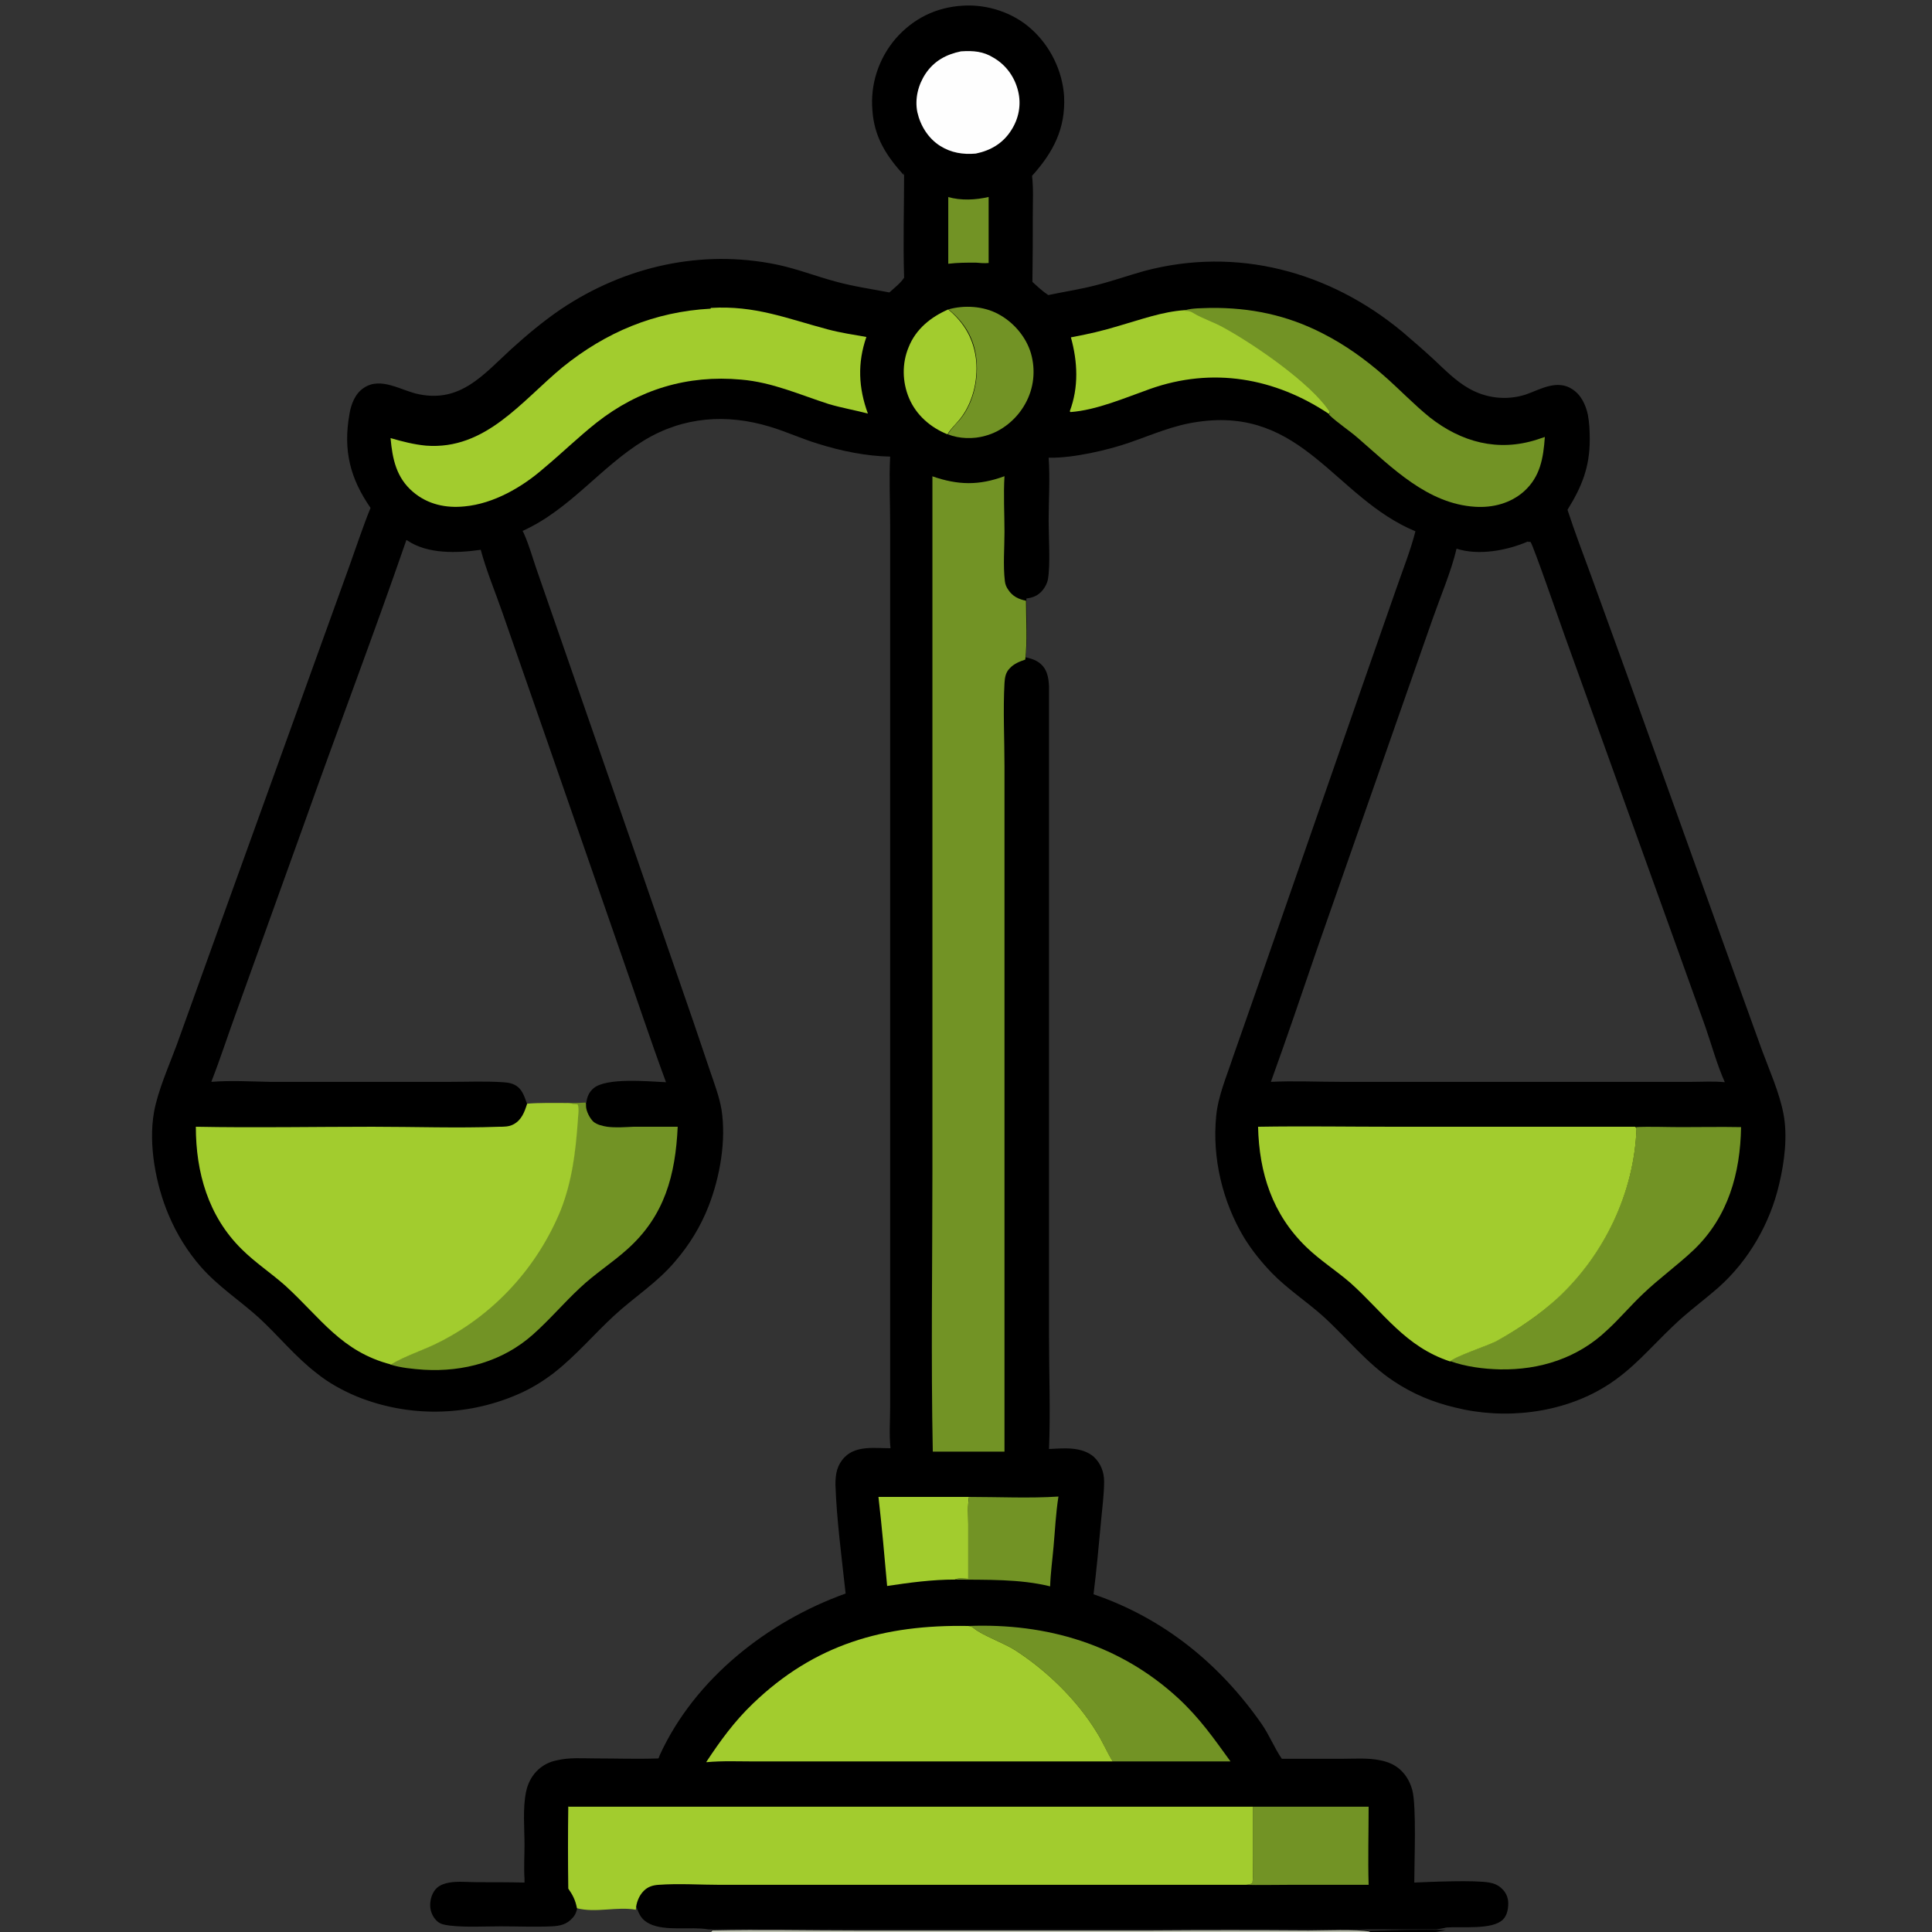<?xml version="1.0" encoding="UTF-8"?>
<svg id="Layer_1" data-name="Layer 1" xmlns="http://www.w3.org/2000/svg" version="1.1" viewBox="0 0 512 512">
  <rect x="0" y="0" width="512" height="512" fill="#333333" stroke="none"/>
  <defs>
    <style>
      .cls-1 {
        fill: #a2cc2e;
      }

      .cls-1, .cls-2, .cls-3, .cls-4, .cls-5, .cls-6 {
        stroke-width: 0px;
      }

      .cls-2 {
        fill-opacity: .4;
      }

      .cls-2, .cls-3 {
        fill: #000;
      }

      .cls-4 {
        fill: #b9bdad;
        fill-opacity: 1;
      }

      .cls-5 {
        fill: #fefefe;
      }

      .cls-6 {
        fill: #729325;
      }
    </style>
  </defs>
  <path class="cls-3" d="M239.5,46.4c-4.6-5.1-7.8-10-8.3-17.1-.6-6.9,1.6-13.7,6.1-19,4.7-5.4,10.8-8.4,17.9-8.8,6.4-.4,13.2,1.8,18,6.1,5.1,4.5,8.4,11.2,8.8,18,.4,8.5-2.9,14.8-8.5,21,.4,3.3.2,6.9.2,10.2,0,6,0,11.9-.1,17.9,1.3,1.2,2.7,2.5,4.2,3.5,4.2-.9,8.4-1.5,12.6-2.6,4.4-1.1,8.6-2.6,12.9-3.8,24.5-6.5,49,.1,68.3,16.1,2.8,2.4,5.6,4.8,8.3,7.3,3,2.8,5.8,5.7,9.3,7.7,4.5,2.6,9.9,3.3,15,1.7,2.1-.7,4.2-1.8,6.4-2.3,2.1-.5,4.2-.4,6,.8,2.4,1.5,3.6,4.1,4.2,6.8.4,2.1.5,4.4.5,6.6,0,7.3-2.1,12.5-5.9,18.6,1.9,5.8,4.1,11.6,6.2,17.3l9.5,26.2,25.7,71.6,10.1,28c2,5.4,4.6,11.2,5.7,16.8,1.2,6,.3,12.9-1.1,18.8-2.4,10.4-8.1,20.3-16.1,27.4-4,3.5-8.3,6.6-12.1,10.3-5.9,5.6-10.8,11.6-17.8,15.9-11.6,7.2-26.8,8.9-39.9,5.6-5.9-1.4-11.2-3.6-16.3-7-7.1-4.7-12.5-11.6-18.8-17.3-4.4-3.9-9.3-7.1-13.4-11.3-2.8-2.9-5.3-6-7.4-9.4-5.7-9.5-8.5-21.1-7.4-32.2.5-5.4,2.8-10.6,4.5-15.8l7.6-21.7,27.1-77.9,8.6-24.6c1.7-4.9,3.7-9.9,5-15-21.4-8.9-29.8-33.1-57.7-29-6.5.9-12,3.4-18.1,5.5-5.7,2-15,4.1-21,4h-.4c.4,5.5,0,11.3,0,16.8,0,4.3.5,11.5-.2,15.5-.2,1-.7,1.9-1.3,2.7-1.2,1.5-2.6,2.1-4.4,2.3,0,5.1.4,10.6-.2,15.6,2,.4,3.8,1.1,5,2.9.9,1.4,1.1,3.1,1.2,4.7,0,3.7,0,7.4,0,11.1v25.3s0,77.7,0,77.7v58.2c0,9.9.4,20,0,29.9,3.9-.2,8.7-.7,11.9,2.1,1.8,1.7,2.7,4,2.7,6.5,0,3.4-.5,7-.8,10.4-.6,6.5-1.2,13-2,19.5,18.5,6.3,33.4,18.4,44.5,34.3,2.1,3,3.4,6.4,5.4,9.3,5.3,0,10.5,0,15.8,0,3.4,0,7-.3,10.3.4,2.1.4,4.2,1.3,5.7,2.9,1.4,1.4,2.3,3.2,2.8,5.1,1.1,4.4.5,18.9.5,24.4,4.4-.2,16.1-.7,19.9,0,1.2.2,2.4.7,3.3,1.6,1.1,1,1.7,2.4,1.7,3.9,0,1.5-.3,3.2-1.4,4.3-2.8,2.8-11,1.8-14.9,2.1-.9.2-1.8.4-2.7.5h-193c-4.6-.8-11.4.6-15.6-1.5-2-1-2.7-2.3-3.4-4.4-5-.9-10.6.9-15.6-.4-.2,1.2-.5,2.4-1.4,3.3-1.5,1.7-3.3,2.1-5.5,2.2-4.5.2-9.1,0-13.5,0-4.4,0-9.2.3-13.5-.2-1.3-.2-2.5-.3-3.5-1.3-1.1-1.1-1.7-2.6-1.7-4.1,0-1.7.6-3.5,1.8-4.6.9-.8,2.1-1.2,3.3-1.4,2.3-.4,5-.1,7.4-.1,4.2,0,8.4,0,12.5.1,0-.3,0-.6,0-1-.2-2.9,0-6,0-9,0-4.4-.5-9.6.4-14,.4-2,1.3-3.9,2.7-5.4,1.5-1.6,3.4-2.6,5.5-3,3.3-.8,6.8-.5,10.1-.5,5.6,0,11.2.2,16.8,0,.1-.3.3-.7.4-1,9.3-20.2,28.6-35.3,49.2-42.7-1-9.2-2.4-19.7-2.7-28.9,0-2.8.4-5.1,2.4-7.2,3.1-3.2,8.1-2.4,12.2-2.4-.4-3.6-.1-7.3-.1-11v-20.8s0-70.5,0-70.5v-108.1s0-34.2,0-34.2c0-6-.3-12.2,0-18.2-6.3-.1-13.1-1.5-19.1-3.4-4.3-1.3-8.4-3.2-12.7-4.5-11.5-3.5-23-2.7-33.4,3.6-11.5,7-19.6,18.3-32.2,24,.1.2.2.4.3.6,1.4,3.1,2.3,6.4,3.4,9.6l5.8,16.7,19.9,57.3,16,46.3,4.4,13c1.1,3.2,2.3,6.4,2.9,9.8,1.3,8.2-.4,17.9-3.4,25.6-2.1,5.4-5.1,10.3-8.9,14.7-4.8,5.7-10.8,9.4-16.2,14.4-5.4,5-10.2,10.7-16,15.2-3,2.3-6.3,4.3-9.9,5.8-13.4,5.7-28.6,5.9-42.2.4-3.8-1.6-7.5-3.6-10.7-6.2-5.6-4.3-10.1-9.9-15.3-14.7-5.1-4.6-10.7-8.2-15.3-13.4-3.6-4.1-6.5-8.8-8.6-13.8-3.4-8-5.4-18.6-3.9-27.2,1-5.7,4-12.4,6-17.8l11.3-31.4,26.3-72.9,8.3-23c1.8-5,3.5-10.2,5.5-15.1-5.4-7.8-7.3-15.2-5.6-24.8.4-2.6,1.5-5.5,3.8-7,4.6-3.1,10,.8,14.7,1.7,11,2.2,17-5.2,24.4-12,4.2-3.8,8.5-7.4,13.2-10.6,16.9-11.3,37.1-15.9,57.1-11.8,5.3,1.1,10.4,3.1,15.6,4.5,4.7,1.3,9.6,2,14.3,2.9,1.3-1.2,2.9-2.4,3.9-3.9-.3-9.3,0-18.7,0-28ZM107.7,143.1c-8.7,25.2-18.2,50.1-27.1,75.2l-17.6,48.9c-2.4,6.5-4.5,13.1-7,19.5,5.1-.4,10.3-.1,15.4,0h23.5s24.6,0,24.6,0c4.5,0,9.2-.2,13.8.1,1.5.1,2.8.3,4,1.3,1.3,1.1,1.8,2.9,2.4,4.5,3.6-.3,7.2-.2,10.9-.2,1.6,0,3.2,0,4.8-.1.1-1.5.7-2.9,1.9-3.9,3.4-2.9,14.6-1.8,19.2-1.6-4.1-11.1-7.8-22.3-11.7-33.4l-19.9-57.3-11.7-33.6c-1.9-5.5-4.3-11.2-5.8-16.8-6.2.9-14.1,1.2-19.5-2.5ZM404.9,143.5c-5.5,2.4-13.1,3.8-18.9,1.9-1.3,5.7-4.3,12.8-6.3,18.5l-11.7,33.4-19,54.3c-4,11.7-8,23.5-12.2,35.1,6.1-.3,12.2,0,18.3,0h33s46.3,0,46.3,0h14c2.9,0,5.8-.2,8.7.1-2.1-4.7-3.5-9.9-5.2-14.8l-9.3-25.9-28-77.8c-1.1-3-8.2-23.6-9-24.7h-.6ZM188.5,512h174.2l.2-.3c-3.4-.7-12.1-.3-16.2-.3-13.9,0-27.7,0-41.6,0h-78.3c-12.7,0-25.4-.2-38.1.1-.3.3-.3.1-.3.4ZM363,511.7l-.2.3h17.6c.9-.2,1.8-.3,2.7-.5-6.6-.2-13.4,0-20.1.2Z"/>
  <path class="cls-2" d="M363,511.7c6.6-.2,13.4-.4,20.1-.2-.9.2-1.8.4-2.7.5h-17.6l.2-.3Z"/>
  <path class="cls-4" d="M188.5,512c0-.3,0-.1.3-.4,12.7-.3,25.4,0,38.1,0h78.3c13.9-.1,27.7-.1,41.6,0,4,0,12.8-.4,16.2.3l-.2.3h-174.2Z"/>
  <path class="cls-6" d="M251.2,52.2c3.5,1,7.3.8,10.8,0,0,5.8,0,11.6,0,17.5-1.1.1-2.4,0-3.4-.1-2.5,0-4.8,0-7.3.3v-17.7Z"/>
  <path class="cls-1" d="M251.1,115.1c-4.5-1.8-8.3-5.1-10.2-9.6-1.8-4.3-1.9-9.2-.1-13.5,1.9-4.8,5.9-8,10.5-10,4.3,3.6,6.8,7.9,7.4,13.6.5,5.4-1,11.5-4.5,15.7-1,1.2-2.4,2.5-3.1,3.8Z"/>
  <path class="cls-6" d="M251.3,82c4.2-1.2,9.3-.9,13.2,1.2,4,2.1,7.4,6,8.7,10.4,1.3,4.5.8,9.3-1.5,13.4-2.2,4-6.1,7.3-10.6,8.5-3.1.9-6.9.8-9.9-.4.7-1.3,2.1-2.7,3.1-3.8,3.5-4.1,5-10.3,4.5-15.7-.5-5.7-3-10-7.4-13.6Z"/>
  <path class="cls-1" d="M232.7,396.7h24.1c-.4,2.3-.2,4.8-.2,7.1,0,4.9,0,9.7,0,14.6-.9,0-2.8-.3-3.5.2-6.1,0-12,.8-18,1.7-.7-7.9-1.4-15.8-2.3-23.6Z"/>
  <path class="cls-6" d="M256.8,396.7c7.6,0,16.3.4,23.7-.1-.7,4.4-.9,8.9-1.3,13.3-.3,3.5-.8,7-.9,10.5-8.1-2-16.9-1.7-25.2-1.8.7-.5,2.6-.2,3.5-.2,0-4.9,0-9.7,0-14.6,0-2.3-.2-4.8.2-7.1Z"/>
  <path class="cls-5" d="M254.8,13.6c3.1-.2,5.8,0,8.5,1.7,3.3,1.9,5.6,5.1,6.5,8.8.9,3.6.2,7.3-1.8,10.4-2.2,3.5-5.5,5.4-9.4,6.2-3.4.3-6.5-.2-9.4-2-3.2-2-5.3-5.4-6.1-9-.7-3.5.2-7.2,2.2-10.2,2.3-3.4,5.5-5.1,9.4-5.9Z"/>
  <path class="cls-6" d="M332,478.8h30.7c0,6.9-.2,13.8,0,20.7h-21.5c-3.8,0-7.6.1-11.3,0,.7,0,1.3-.1,2-.4.3-2.4.1-4.9.1-7.4,0-4.3,0-8.6,0-12.9Z"/>
  <path class="cls-1" d="M314.1,82.2c.9,0,1.4.1,2.2.6,2.6,1.5,5.5,2.5,8.1,3.9,8.1,4.4,23.1,14.8,28,22.3,0,.6,0,.3-.2.7-14.4-9.6-30.9-12.5-47.5-6.6-6.5,2.3-14.1,5.6-21,6.1l-.2-.2c2.4-6.4,2.1-13.1.3-19.6,4.4-.8,8.7-1.8,12.9-3.1,5.6-1.6,11.3-3.7,17.2-4.1Z"/>
  <path class="cls-6" d="M256.6,430.9c20.8-.8,40.2,4.9,55.7,19.2,5.7,5.3,9.3,10.5,13.8,16.7h-31.2c-1.6-2.4-2.7-5.3-4.3-7.8-5.4-8.7-13.1-16.2-21.6-21.7-3-1.9-8.6-3.9-10.8-5.7-.6-.5-.8-.6-1.6-.7Z"/>
  <path class="cls-6" d="M314.1,82.2c2-.6,4.6-.5,6.7-.6,10.6-.1,20.3,1.9,29.8,6.8,5.9,3,11.3,6.9,16.2,11.2,4.1,3.6,7.9,7.6,12.1,11,8.4,6.6,18.1,9.2,28.4,5.9.7-.2,1.4-.5,2.1-.7-.4,5.6-1.2,10.5-5.5,14.4-3.6,3.2-8.3,4.4-13,4.1-12.6-.8-21.9-10.3-30.9-18.1-2.5-2.2-5.4-4-7.8-6.3,0,0,0,0,0,0,.2-.4.1-.2.2-.7-4.9-7.6-20-17.9-28-22.3-2.6-1.5-5.6-2.4-8.1-3.9-.8-.5-1.2-.6-2.2-.6Z"/>
  <path class="cls-6" d="M155.2,292.2c0,.1.1.2.1.4,0,.2,0,.3,0,.5,0,1.3,1,3.3,2,4.2,1,.8,2.4,1.1,3.6,1.3,2.3.3,4.7.1,7,0h11.7c-.6,12.7-3.4,23.6-13.4,32.5-4,3.6-8.6,6.5-12.5,10.2-4.3,4-8.1,8.5-12.5,12.4-8,7.1-18.3,9.9-28.8,9.3-2.9-.2-6.2-.5-9-1.4,4-2.4,8.8-3.8,13-6,14.5-7.4,25.8-19.8,32-34.9,3.1-7.7,4-15.1,4.5-23.2,0-1.3.5-3.6,0-4.8-.5-.2-.2-.2-.9-.2-.6,0-1.2,0-1.8-.2,1.6,0,3.2,0,4.8-.1Z"/>
  <path class="cls-6" d="M433.3,298.7c4-.2,8.1,0,12.1,0,5.3,0,10.7-.1,16,0-.2,12.2-3.4,23.7-12.4,32.4-4.3,4.1-9.2,7.6-13.5,11.7-3.4,3.2-6.3,6.7-9.7,9.8-7.7,7.3-17.7,10.5-28.3,10.3-4.3-.1-9.1-.7-13.2-2.2,1.2-1.3,9.8-4,12.1-5.3,5.9-3.1,11.5-6.9,16.4-11.5,12.4-11.5,20.3-28,20.9-45l-.4-.3Z"/>
  <path class="cls-1" d="M188.4,81.6c11.7-.7,20.1,2.8,31,5.7,3.4.9,6.8,1.4,10.2,2-2.4,6.9-2.1,13.5.4,20.3-3.4-.9-6.9-1.5-10.3-2.5-7.8-2.5-15-5.8-23.3-6.5-14.2-1.3-27.1,2.6-38.3,11.4-4.8,3.8-9.2,8.1-14,12.1-5.7,5-13.3,9.4-21,10.1-4.9.5-9.7-.5-13.6-3.8-4.5-3.8-5.5-8.8-6-14.3,3.1.9,6.2,1.7,9.4,2,15.8,1.2,25.3-11.8,36.2-20.8,11.5-9.3,24.4-14.7,39.2-15.5Z"/>
  <path class="cls-1" d="M187.2,466.9c3.7-5.6,7.4-10.7,12.3-15.4,16.4-15.8,34.8-21,57.1-20.6.8.1,1,.2,1.6.7,2.2,1.8,7.8,3.8,10.8,5.7,8.5,5.5,16.3,13.1,21.6,21.7,1.6,2.5,2.7,5.3,4.3,7.8h-71.7s-23,0-23,0c-4.3,0-8.7-.2-13,.2Z"/>
  <path class="cls-1" d="M150.5,478.8h181.5c0,4.3,0,8.6,0,12.9,0,2.4.2,4.9-.1,7.4-.7.3-1.3.4-2,.4h-107s-31.9,0-31.9,0c-5.4,0-11.1-.4-16.5,0-1.5.1-2.8.5-3.9,1.6-1.3,1.3-2,3.2-2.1,5-5-.9-10.6.9-15.6-.4-.4-2.1-1.1-3.5-2.3-5.2-.1-7.3-.1-14.5,0-21.8Z"/>
  <path class="cls-1" d="M333.5,298.6c12-.2,24.1,0,36.1,0h63.7c0,0,.4.4.4.4-.6,17-8.5,33.5-20.9,45-4.9,4.5-10.5,8.3-16.4,11.5-2.3,1.2-10.9,4-12.1,5.3-11.9-3.9-17.6-12.9-26.4-20.8-3.8-3.3-8.1-6-11.7-9.5-9-8.7-12.5-19.6-12.8-31.9Z"/>
  <path class="cls-1" d="M139.5,292.5c3.6-.3,7.2-.2,10.9-.2.6.1,1.2.2,1.8.2.6,0,.3,0,.9.2.5,1.2,0,3.5,0,4.8-.6,8.1-1.5,15.5-4.5,23.2-6.2,15.1-17.5,27.5-32,34.9-4.2,2.2-9,3.6-13,6-13.1-3.4-18.6-12.3-27.9-20.8-3.8-3.4-8.1-6.2-11.7-9.8-8.8-8.7-12.1-20.3-12.1-32.4,15.6.3,31.2,0,46.8,0,11.2,0,22.5.4,33.6,0,1.2,0,2.6,0,3.7-.6,2.2-1.1,3-3.3,3.7-5.5Z"/>
  <path class="cls-6" d="M247,126.2c6.9,2.4,12.4,2.5,19.2,0-.3,4.9,0,9.9,0,14.8,0,4.2-.4,8.8.1,13,.1.9.4,1.6.9,2.3,1.1,1.7,2.7,2.5,4.7,2.9,0,5.1.4,10.6-.2,15.6-1.5.5-3,1.1-4.1,2.3-1.1,1.1-1.3,2.4-1.4,3.9-.4,7.3,0,14.8,0,22.2v44.9s0,136.6,0,136.6h-19c-.5-24.7-.1-49.5-.1-74.3V126.2Z"/>
</svg>